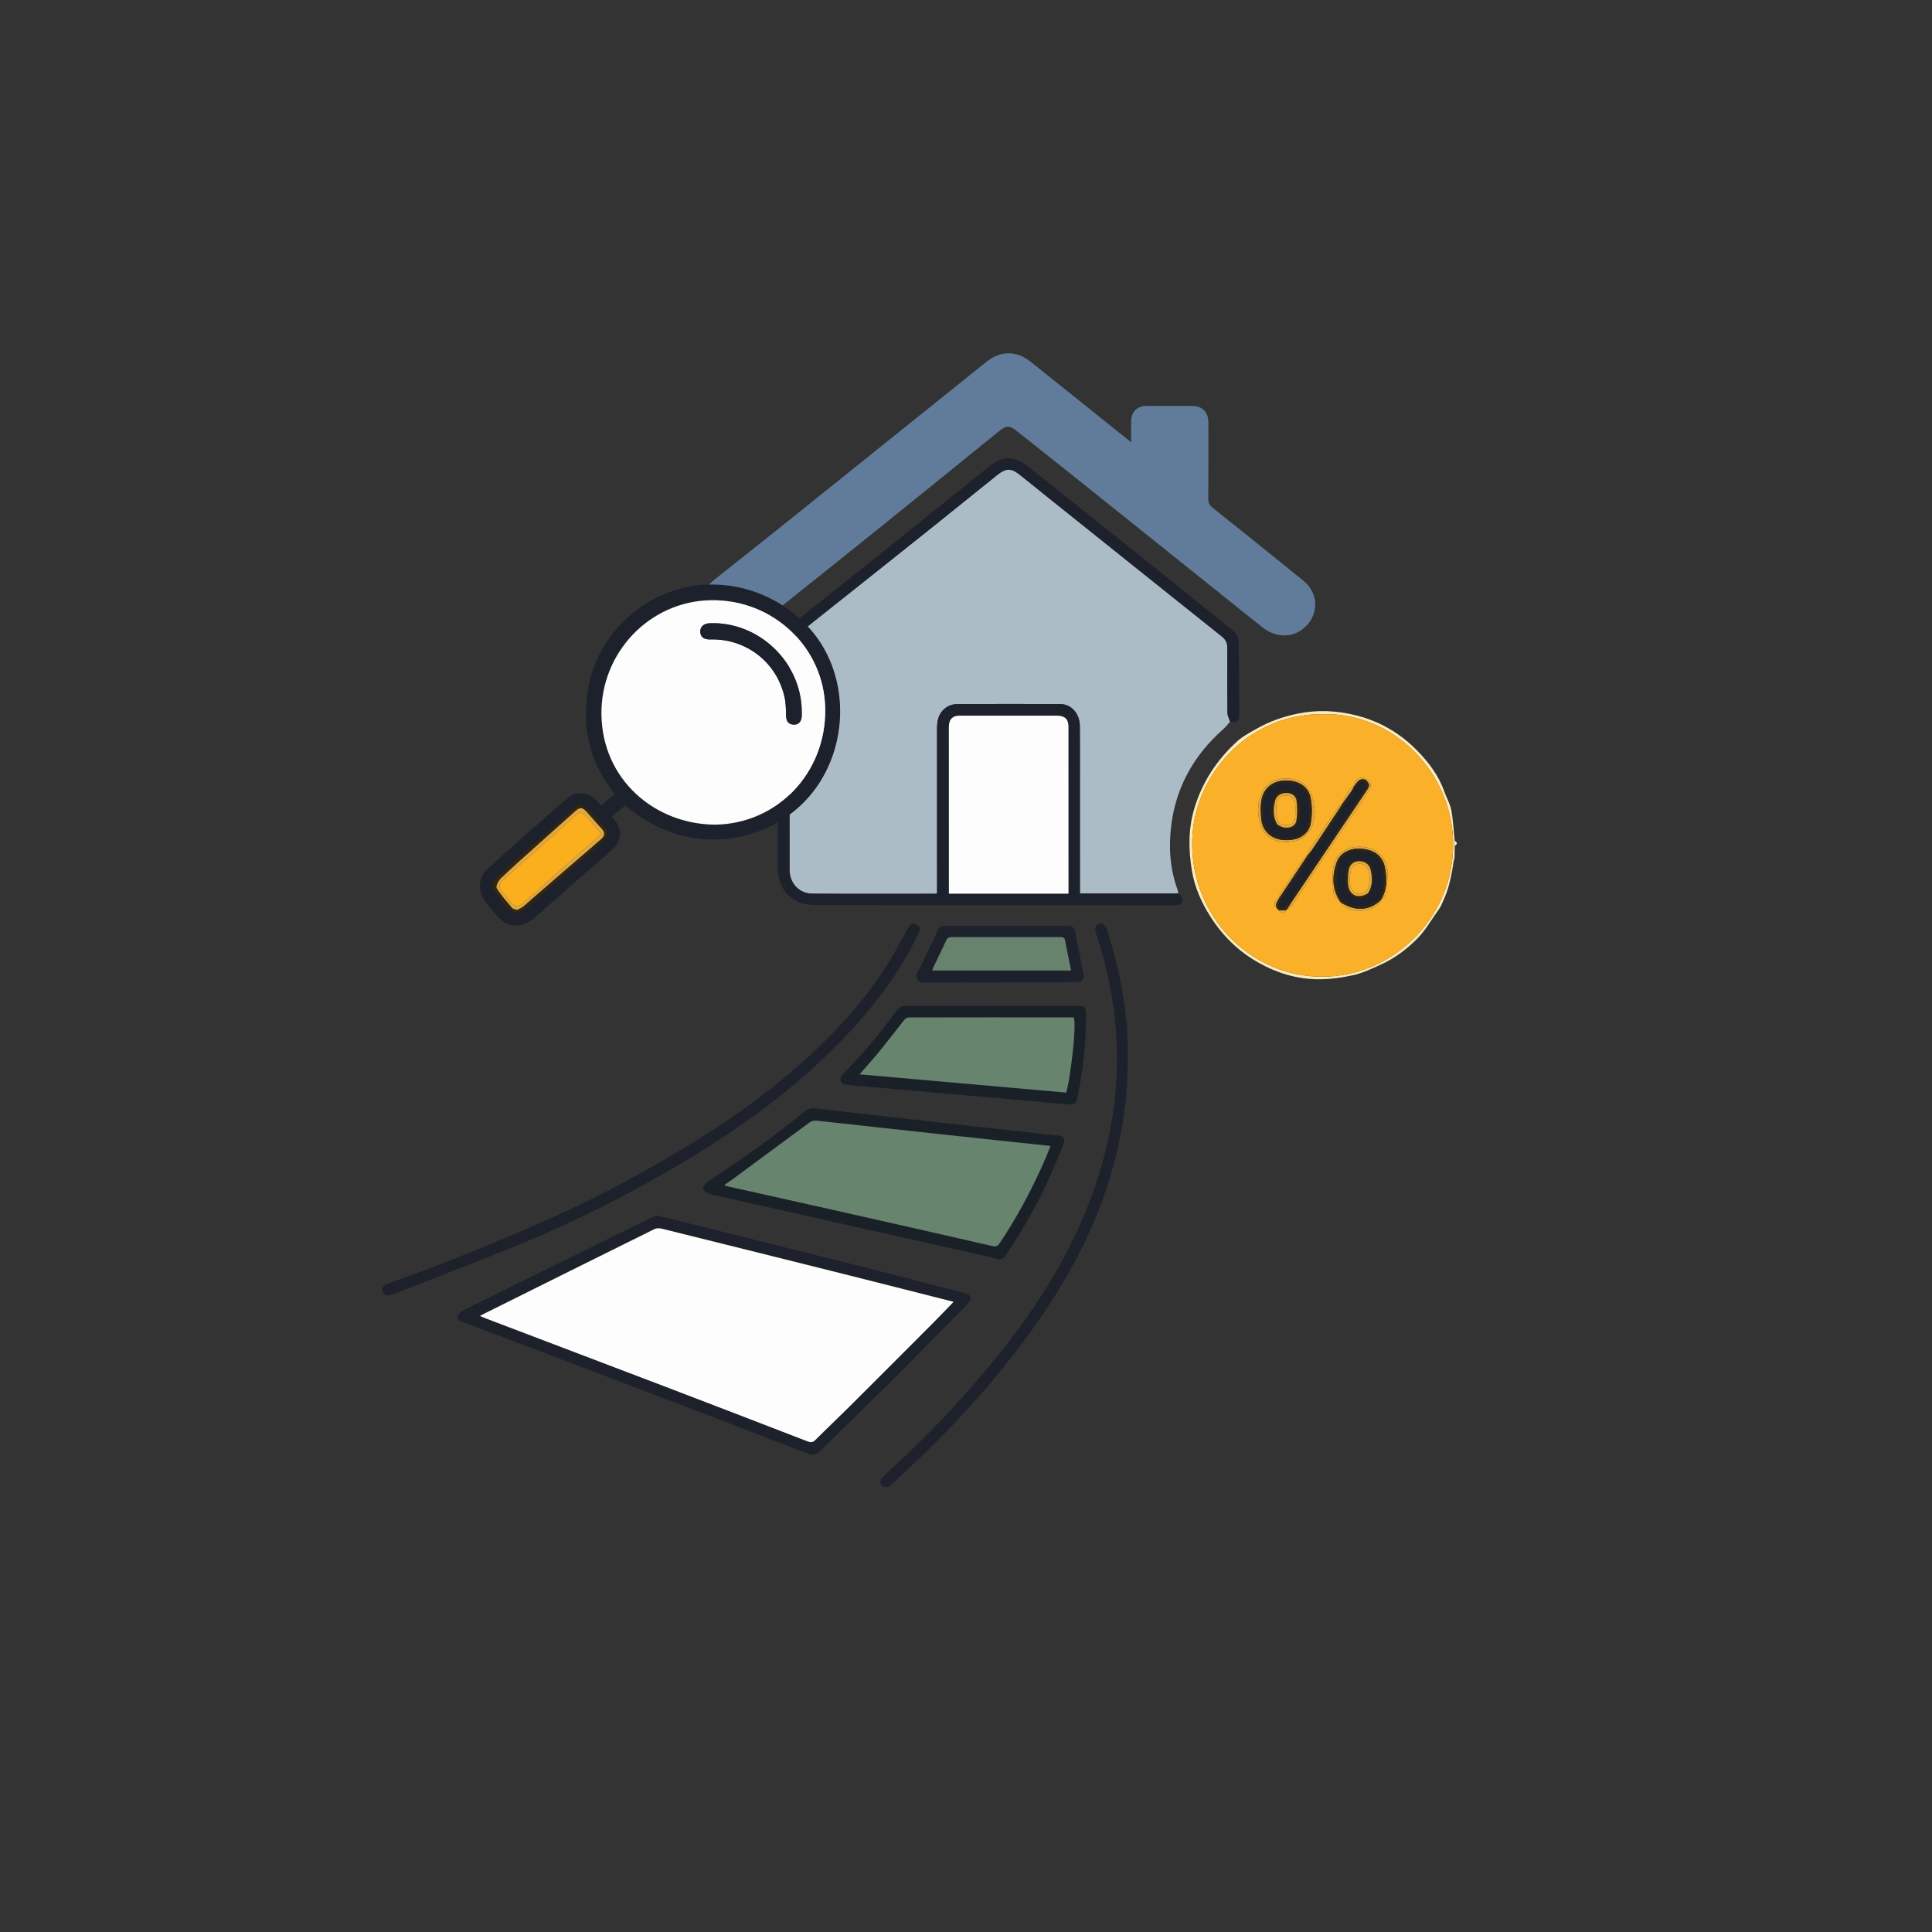 <?xml version="1.0" encoding="utf-8"?>
<!-- Generator: Adobe Illustrator 28.7.0, SVG Export Plug-In . SVG Version: 9.03 Build 54978)  -->
<svg version="1.1" baseProfile="tiny" id="Ebene_1" xmlns="http://www.w3.org/2000/svg" xmlns:xlink="http://www.w3.org/1999/xlink"
	 x="0px" y="0px" viewBox="0 0 1000 1000" overflow="visible" xml:space="preserve">
<rect x="0" y="0" width="1000" height="1000" fill="#333333" stroke="none"/>
<path fill="#ACBCC7" d="M636.71,373.55c-1.28,1.38-2.45,2.88-3.85,4.13c-14.64,13.07-23.86,29.06-26.51,48.68
	c-1.58,11.68-0.88,23.1,3.17,34.24c0.22,0.6,0.24,1.26,0.36,1.89c-16.9,0-33.8,0-50.93,0c0-0.72,0-1.35,0-1.98
	c0-18.31-0.01-36.62-0.01-54.92c0-9.93,0.05-19.85-0.02-29.78c-0.04-6.37-4.31-11.34-10.06-11.37c-17.82-0.11-35.64-0.1-53.46,0.01
	c-5.33,0.03-9.38,3.87-10.15,9.15c-0.24,1.6-0.24,3.24-0.24,4.87c-0.01,26.77,0,53.54,0.01,80.31c0,1.2,0,2.4,0,3.57
	c-0.46,0.14-0.68,0.27-0.91,0.27c-21.24,0.01-42.47,0.1-63.71-0.06c-6.75-0.05-11.72-5.42-11.73-12.22
	c-0.03-38.65,0.01-77.3-0.01-115.95c0-1.98,0.72-3.31,2.27-4.54c22.63-17.94,45.23-35.91,67.81-53.92
	c12.53-9.99,24.98-20.08,37.47-30.12c4.36-3.51,7.09-3.6,11.35-0.27c4.1,3.21,8.11,6.52,12.18,9.78
	c30.86,24.71,61.72,49.43,92.62,74.08c2.05,1.63,2.93,3.38,2.91,5.99c-0.09,11.23-0.07,22.46,0.06,33.68
	C635.37,370.57,636.24,372.06,636.71,373.55z"/>
<path fill="#617B9A" d="M585.46,228.86c0-3.86-0.04-7.28,0.01-10.69c0.07-5.06,3.08-8.06,8.08-8.07c7.81-0.01,15.62-0.03,23.43,0.01
	c5.36,0.03,8.47,3.15,8.48,8.54c0.03,13.18,0.05,26.36-0.06,39.54c-0.02,2.12,0.72,3.4,2.32,4.68
	c15.7,12.54,31.41,25.07,46.98,37.77c8.34,6.8,7.98,18.54-0.51,25.06c-5.86,4.51-14.11,4.23-20.56-0.84
	c-6.59-5.18-13.09-10.47-19.63-15.7c-27.44-21.96-54.87-43.92-82.31-65.87c-8.26-6.6-16.55-13.17-24.83-19.74
	c-4.43-3.51-5.91-3.5-10.22,0c-21.43,17.35-42.83,34.75-64.32,52.03c-20.54,16.52-41.17,32.91-61.76,49.36
	c-5.3,4.24-11.13,5.24-17.37,2.52c-5.98-2.61-9.17-7.41-9.61-13.87c-0.37-5.38,1.61-9.89,5.86-13.28
	c12.21-9.74,24.48-19.4,36.67-29.17c32.11-25.75,64.2-51.53,96.29-77.31c2.73-2.19,5.44-4.39,8.18-6.57
	c7.36-5.86,15.5-5.9,22.99,0.07c16.35,13.03,32.64,26.14,48.95,39.21C583.38,227.23,584.26,227.92,585.46,228.86z"/>
<path fill="#1D212B" d="M636.71,373.55c-0.48-1.49-1.35-2.98-1.37-4.48c-0.13-11.23-0.14-22.46-0.06-33.68
	c0.02-2.61-0.87-4.36-2.91-5.99c-30.91-24.65-61.76-49.38-92.62-74.08c-4.06-3.25-8.08-6.57-12.18-9.78
	c-4.26-3.33-6.99-3.24-11.35,0.27c-12.49,10.04-24.95,20.13-37.47,30.12c-22.57,18.01-45.18,35.98-67.81,53.92
	c-1.55,1.23-2.27,2.56-2.27,4.54c0.02,38.65-0.02,77.3,0.01,115.95c0.01,6.8,4.98,12.17,11.73,12.22
	c21.24,0.16,42.47,0.06,63.71,0.06c0.22,0,0.45-0.13,0.91-0.27c0-1.17,0-2.37,0-3.57c-0.01-26.77-0.01-53.54-0.01-80.31
	c0-1.62,0-3.27,0.24-4.87c0.78-5.28,4.83-9.12,10.15-9.15c17.82-0.11,35.64-0.11,53.46-0.01c5.74,0.03,10.01,5,10.06,11.37
	c0.07,9.93,0.02,19.85,0.02,29.78c0,18.31,0.01,36.62,0.01,54.92c0,0.63,0,1.25,0,1.98c17.13,0,34.03,0,50.93,0
	c1.58,1.02,2.59,2.35,1.85,4.29c-0.68,1.77-2.28,1.77-3.9,1.77c-61.36-0.01-122.72,0-184.08-0.04c-2.66,0-5.41-0.16-7.96-0.84
	c-8.43-2.26-13.22-9.18-13.23-18.75c-0.01-23.11,0.02-46.22,0.03-69.33c0-12.86-0.03-25.72-0.02-38.57c0-3.01,0.15-6.02,0.18-9.03
	c0.02-2.29,0.99-3.94,2.8-5.38c18.09-14.37,36.15-28.78,54.19-43.22c17.4-13.93,34.78-27.89,52.15-41.85
	c7.17-5.76,13.23-5.73,20.45,0.05c22.42,17.95,44.89,35.83,67.3,53.78c12.83,10.27,25.56,20.66,38.39,30.93
	c1.95,1.56,3,3.45,3.04,5.83c0.18,12.77,0.32,25.55,0.37,38.33C641.44,373.26,639.97,374.09,636.71,373.55z M553.05,462.55
	c0-29,0.02-57.71-0.02-86.42c0-3.94-1.93-5.69-5.99-5.7c-10.82-0.02-21.64,0-32.46,0c-6.02,0-12.04-0.04-18.06,0
	c-3.24,0.02-5.07,1.7-5.33,4.79c-0.08,0.97-0.06,1.95-0.06,2.93c0,27.41,0.01,54.83,0.02,82.24c0,0.7,0,1.41,0,2.16
	C511.86,462.55,532.33,462.55,553.05,462.55z"/>
<path fill="#1D212B" d="M339.77,629.09c4.1,1.01,7.97,1.95,11.83,2.92c31.92,7.97,63.85,15.91,95.76,23.94
	c17.1,4.3,34.15,8.76,51.23,13.14c4.32,1.11,4.98,3.06,1.87,6.22c-13.24,13.45-26.45,26.93-39.82,40.25
	c-11.99,11.94-24.19,23.66-36.25,35.53c-1.65,1.62-3.19,2.43-5.61,1.5c-36.39-13.98-72.8-27.93-109.23-41.81
	c-23.23-8.85-46.49-17.59-69.75-26.35c-1.54-0.58-3.16-1.29-2.82-3.1c0.21-1.1,1.34-2.4,2.4-2.92
	c32.38-16.02,64.81-31.96,97.23-47.9C337.68,629.98,338.8,629.52,339.77,629.09z M493.57,673.83c-18.42-4.67-36.28-9.24-54.17-13.72
	c-32.31-8.1-64.62-16.15-96.95-24.16c-1.15-0.28-2.65-0.31-3.66,0.2c-29.27,14.48-58.5,29.04-87.73,43.59
	c-0.78,0.39-1.55,0.8-2.65,1.37c1.11,0.48,1.83,0.84,2.57,1.12c30.82,11.72,61.66,23.41,92.47,35.17
	c24.89,9.5,49.75,19.08,74.6,28.68c1.67,0.64,2.73,0.5,4.02-0.8c5.69-5.69,11.55-11.22,17.26-16.9
	c14.58-14.52,29.12-29.08,43.65-43.65C486.47,681.25,489.85,677.67,493.57,673.83z"/>
<path fill="#1D212B" d="M311.13,417.05c2.49-2.15,4.75-4.1,7.08-6.11c-12.48-15.51-17.1-33.17-14.11-52.6
	c2.66-17.32,11.19-31.48,25.06-42.3c26.54-20.7,64.92-17.21,88.81,8.04c22.27,23.53,22.46,63.09,0.93,88.14
	c-20.85,24.26-62.4,32.88-95.26,4.65c-2.21,1.87-4.45,3.78-6.9,5.85c0.52,0.66,0.94,1.21,1.38,1.76c4.08,5.17,3.79,10.68-1.1,15.13
	c-5.46,4.97-11.13,9.71-16.68,14.58c-7.72,6.78-15.43,13.57-23.11,20.39c-7.23,6.42-14.54,5.96-20.87-1.44
	c-1.94-2.27-3.85-4.61-5.54-7.07c-3.64-5.31-3.19-12.05,1.59-16.38c13.57-12.27,27.27-24.41,41.1-36.4
	c4.87-4.22,11.54-3.27,15.74,1.58C309.81,415.52,310.37,416.16,311.13,417.05z M370.08,426.84c32.38-0.45,57.52-26.85,57.04-59.91
	c-0.46-31.73-26.79-56.75-59.2-56.25c-31.65,0.49-56.98,27.04-56.62,59.04C311.69,403.43,338.81,426.61,370.08,426.84z
	 M267.09,472.56c1.74-0.81,3.36-1.22,4.56-2.18c3.41-2.72,6.66-5.65,9.96-8.51c4.82-4.19,9.63-8.4,14.44-12.6
	c5.3-4.62,10.64-9.2,15.87-13.89c2.6-2.33,3-4.65,0.99-7.05c-2.94-3.51-6.11-6.86-9.37-10.07c-1.76-1.73-3.79-2.07-5.92-0.05
	c-4.1,3.88-8.34,7.62-12.59,11.34c-4.16,3.65-8.46,7.14-12.6,10.81c-5.03,4.45-10.04,8.93-14.88,13.59
	c-1.72,1.66-3.56,3.87-1.84,6.5c2.09,3.19,4.41,6.26,6.91,9.15C263.71,470.86,265.5,471.54,267.09,472.56z"/>
<path fill="#1A2028" d="M516.91,651.77c-4.51-1.06-9.01-2.17-13.52-3.18c-41.93-9.42-83.87-18.82-125.8-28.23
	c-3.57-0.8-7.18-1.45-10.67-2.5c-1.18-0.35-2.64-1.59-2.88-2.67c-0.2-0.9,0.94-2.53,1.92-3.19c17.11-11.57,34.24-23.1,50.03-36.47
	c1.87-1.59,3.63-2.12,6.15-1.82c19.29,2.31,38.61,4.43,57.92,6.58c21.33,2.38,42.67,4.75,64.01,7.11c1.13,0.13,2.27,0.17,3.4,0.3
	c3.13,0.37,4.17,1.93,2.93,4.88c-2.98,7.11-5.94,14.24-9.2,21.23c-5.79,12.39-12.77,24.12-20.4,35.47
	C519.86,650.68,518.92,652.01,516.91,651.77z M543.75,593.16c-10.22-1.09-19.9-2.11-29.58-3.15c-9.61-1.03-19.21-2.06-28.81-3.1
	c-11.46-1.24-22.92-2.48-34.38-3.74c-9.52-1.05-19.03-2.17-28.56-3.13c-1.13-0.11-2.56,0.33-3.49,1.01
	c-13.1,9.61-26.13,19.31-39.19,28.97c-1.52,1.12-3.11,2.14-4.75,3.25c0.41,0.34,0.51,0.51,0.65,0.54
	c18.46,4.13,36.92,8.21,55.37,12.37c27.56,6.21,55.11,12.44,82.64,18.75c1.88,0.43,2.76-0.01,3.77-1.51
	c8.62-12.78,15.85-26.31,22.19-40.34C541.04,599.92,542.29,596.69,543.75,593.16z"/>
<path fill="#1D212B" d="M476.48,480.37c-0.7,1.64-1.14,2.77-1.66,3.86c-8.41,17.53-19.71,33.07-32.73,47.39
	c-24.51,26.95-53.26,48.6-84.29,67.43c-29.1,17.66-59.36,33.02-90.85,45.87c-21.2,8.66-42.61,16.8-63.94,25.15
	c-2.47,0.97-4.28,0.38-4.9-1.46c-0.63-1.87,0.36-3.48,2.81-4.34c29.37-10.29,58.16-22.05,86.53-34.82
	c23.27-10.48,45.72-22.57,67.54-35.82c16.77-10.18,32.98-21.15,48.18-33.56c21.79-17.8,41.48-37.55,56.56-61.5
	c3.8-6.04,7.03-12.44,10.49-18.7c0.81-1.46,1.92-2.41,3.52-1.75C474.77,478.55,475.57,479.6,476.48,480.37z"/>
<path fill="#1D212B" d="M583.68,548.08c0.11,28.75-5.87,56.27-16.85,82.81c-11.49,27.76-27.94,52.43-46.6,75.76
	c-16.8,21.02-35.45,40.29-55.3,58.42c-1.26,1.15-2.41,2.43-3.67,3.58c-1.61,1.47-3.54,1.54-4.77,0.26
	c-1.33-1.38-1.13-3.06,0.62-4.66c13.94-12.73,27.44-25.91,40.06-39.96c21.63-24.1,41.45-49.51,56.17-78.53
	c16.76-33.04,26.06-67.91,24.64-105.2c-0.74-19.27-4.29-38.09-10.35-56.42c-1.17-3.54-0.89-5.09,1.19-5.82
	c2.2-0.78,3.26,0.31,4.49,4.08c5.87,18.04,9.39,36.51,10.34,55.45C583.83,541.24,583.68,544.67,583.68,548.08z"/>
<path fill="#1A2028" d="M513.41,520.64c14.73,0,29.45,0,44.18,0c3.86,0,4.54,0.71,4.55,4.54c0.04,14.45-1.48,28.74-4.5,42.86
	c-0.7,3.25-1.56,3.83-4.93,3.54c-30.22-2.66-60.44-5.31-90.66-7.96c-7.62-0.67-15.23-1.32-22.85-2.01
	c-1.62-0.15-3.34-0.22-4.01-2.15c-0.67-1.92,0.64-3,1.78-4.18c9.61-9.97,18.69-20.39,26.7-31.69c1.59-2.24,3.3-3.08,6.04-3.05
	c14.56,0.13,29.13,0.06,43.69,0.06C513.41,520.61,513.41,520.62,513.41,520.64z M444.94,556.06c35.98,3.18,71.45,6.32,106.89,9.45
	c1.94-5.63,5.56-34.8,3.94-38.79c-0.22-0.04-0.46-0.11-0.69-0.11c-28.23-0.01-56.46-0.03-84.69,0.04c-0.84,0-1.92,0.72-2.49,1.43
	c-4.17,5.19-8.16,10.54-12.36,15.7C452.22,547.85,448.67,551.75,444.94,556.06z"/>
<path fill="#1D212B" d="M517.37,508.53c-12.93,0-25.86-0.14-38.79,0.1c-3.4,0.06-5.29-2.27-3.51-5.67
	c3.69-7.04,6.99-14.29,10.38-21.48c0.76-1.62,1.84-2.28,3.61-2.28c21.22,0.04,42.45,0.05,63.67,0.02c2.14,0,3.34,0.85,3.75,2.96
	c1.44,7.42,2.94,14.82,4.36,22.24c0.43,2.25-0.81,3.76-3.22,3.85c-3.33,0.13-6.67,0.12-10,0.12c-10.08,0.01-20.17,0-30.25,0
	C517.37,508.45,517.37,508.49,517.37,508.53z M554.41,502.33c-1.09-5.39-2.19-10.28-3.03-15.22c-0.29-1.71-0.99-2.08-2.55-2.08
	c-18.78,0.04-37.56,0.04-56.34,0c-1.46,0-2.17,0.54-2.75,1.81c-2.19,4.72-4.48,9.38-6.72,14.07c-0.23,0.47-0.33,1-0.46,1.41
	C506.41,502.33,530.13,502.33,554.41,502.33z"/>
<path fill="#FCECBC" d="M752.98,437.74c-0.04,2.1-0.08,4.2-0.12,6.3c-0.14,0.49-0.29,0.99-0.43,1.48c-0.32,2.03-0.55,4.08-0.97,6.08
	c-0.59,2.84-1.17,5.71-2.05,8.47c-0.89,2.8-2.06,5.52-3.28,8.2c-0.65,1.43-1.6,2.74-2.51,4.03c-3.13,4.4-5.86,9.19-9.57,13.04
	c-5.65,5.87-12.24,10.75-19.74,14.13c-4.46,2-8.97,4.16-13.69,5.22c-5.84,1.32-11.91,2.17-17.88,2.18
	c-11.28,0.01-21.85-3.19-31.69-8.8c-10.22-5.83-18.3-13.8-24.58-23.7c-4.69-7.39-8.18-15.31-9.58-23.92
	c-1.75-10.77-1.89-21.47,1.36-32.22c4.13-13.66,11.67-24.94,22.01-34.43c2.94-2.7,6.67-4.59,10.18-6.61
	c6.71-3.85,13.94-6.34,21.53-7.87c9.85-1.98,19.56-1.56,29.32,0.79c12.41,2.99,23.03,9.11,31.91,18.06
	c6.16,6.2,11.45,13.18,14.41,21.63c1.11,3.17,2.94,6.17,3.55,9.41c0.99,5.27,1.24,10.67,1.8,16.02
	C752.98,436.06,752.98,436.9,752.98,437.74z M685.25,369.65c-38.32-0.63-67.34,30.62-68.16,65.46
	c-0.91,38.84,29.82,70.23,66.72,70.43c37.26,0.2,68.23-30.61,68.33-68.22C752.24,400.4,721.82,369.13,685.25,369.65z"/>
<path fill="#FEFAE0" d="M752.98,437.74c0-0.84,0-1.68-0.01-2.52C754.39,436.06,754.38,436.9,752.98,437.74z"/>
<path fill="#FEFAE0" d="M752.44,445.53c0.14-0.49,0.29-0.99,0.43-1.48C752.72,444.54,752.58,445.04,752.44,445.53z"/>
<path fill="#FDFDFD" d="M553.05,462.55c-20.72,0-41.19,0-61.9,0c0-0.76,0-1.46,0-2.16c-0.01-27.41-0.01-54.83-0.02-82.24
	c0-0.98-0.02-1.96,0.06-2.93c0.27-3.09,2.09-4.77,5.33-4.79c6.02-0.04,12.04,0,18.06,0c10.82,0,21.64-0.02,32.46,0
	c4.06,0.01,5.98,1.76,5.99,5.7C553.07,404.83,553.05,433.55,553.05,462.55z"/>
<path fill="#FDFDFD" d="M493.57,673.83c-3.72,3.84-7.1,7.42-10.58,10.9c-14.53,14.57-29.07,29.13-43.65,43.65
	c-5.7,5.68-11.57,11.2-17.26,16.9c-1.3,1.3-2.36,1.44-4.02,0.8c-24.85-9.6-49.71-19.18-74.6-28.68
	c-30.81-11.76-61.65-23.45-92.47-35.17c-0.75-0.28-1.47-0.64-2.57-1.12c1.1-0.57,1.87-0.99,2.65-1.37
	c29.23-14.55,58.46-29.11,87.73-43.59c1.02-0.5,2.51-0.48,3.66-0.2c32.33,8.01,64.64,16.07,96.95,24.16
	C457.28,664.59,475.14,669.16,493.57,673.83z"/>
<path fill="#FDFDFD" d="M370.08,426.84c-31.27-0.24-58.39-23.41-58.77-57.12c-0.36-31.99,24.97-58.55,56.62-59.04
	c32.4-0.5,58.74,24.53,59.2,56.25C427.6,399.99,402.45,426.4,370.08,426.84z M415.01,367.76c-0.42-25.2-22.43-46.11-47.52-45.19
	c-3.24,0.12-5.16,1.85-5.03,4.53c0.13,2.62,1.89,3.94,5.15,3.85c18.9-0.53,35.08,12.3,38.68,30.86c0.57,2.91,0.47,5.95,0.61,8.94
	c0.12,2.47,1.19,4.19,3.76,4.34c2.76,0.16,4.05-1.57,4.32-4.13C415.1,369.91,415.01,368.83,415.01,367.76z"/>
<path fill="#372508" d="M267.09,472.56c-1.58-1.01-3.37-1.69-4.48-2.96c-2.5-2.88-4.81-5.96-6.91-9.15
	c-1.72-2.62,0.12-4.84,1.84-6.5c4.83-4.66,9.85-9.14,14.88-13.59c4.14-3.67,8.44-7.17,12.6-10.81c4.25-3.72,8.49-7.46,12.59-11.34
	c2.14-2.02,4.16-1.68,5.92,0.05c3.27,3.22,6.43,6.56,9.37,10.07c2.01,2.4,1.61,4.72-0.99,7.05c-5.24,4.69-10.58,9.27-15.87,13.89
	c-4.81,4.2-9.62,8.41-14.44,12.6c-3.3,2.87-6.54,5.79-9.96,8.51C270.45,471.33,268.82,471.75,267.09,472.56z M267.72,470.94
	c0.96-0.52,2.06-0.93,2.95-1.63c1.68-1.32,3.22-2.81,4.84-4.2c11.8-10.21,23.58-20.44,35.42-30.61c2.15-1.85,2.45-3.47,0.43-5.61
	c-2.64-2.79-5.08-5.78-7.69-8.61c-2.42-2.62-3.5-2.58-6.13-0.21c-6.6,5.93-13.24,11.81-19.84,17.74
	c-6.2,5.57-12.46,11.09-18.48,16.86c-1.26,1.21-2.67,4.1-2.09,5.06c2.23,3.69,5.2,6.94,8.01,10.26
	C265.61,470.54,266.69,470.58,267.72,470.94z"/>
<path fill="#67846F" d="M543.75,593.16c-1.46,3.53-2.71,6.77-4.14,9.93c-6.33,14.03-13.57,27.56-22.19,40.34
	c-1.01,1.5-1.89,1.94-3.77,1.51c-27.53-6.32-55.08-12.55-82.64-18.75c-18.45-4.16-36.92-8.24-55.37-12.37
	c-0.14-0.03-0.24-0.2-0.65-0.54c1.63-1.12,3.23-2.13,4.75-3.25c13.06-9.66,26.09-19.36,39.19-28.97c0.93-0.68,2.36-1.12,3.49-1.01
	c9.53,0.96,19.04,2.08,28.56,3.13c11.46,1.26,22.92,2.5,34.38,3.74c9.6,1.04,19.21,2.07,28.81,3.1
	C523.85,591.04,533.53,592.07,543.75,593.16z"/>
<path fill="#67846F" d="M444.94,556.06c3.73-4.3,7.27-8.2,10.6-12.28c4.2-5.17,8.19-10.51,12.36-15.7c0.57-0.71,1.64-1.43,2.49-1.43
	c28.23-0.07,56.46-0.05,84.69-0.04c0.24,0,0.47,0.08,0.69,0.11c1.62,3.99-2,33.16-3.94,38.79
	C516.39,562.37,480.93,559.24,444.94,556.06z"/>
<path fill="#67836E" d="M554.41,502.33c-24.28,0-48,0-71.86,0c0.13-0.41,0.24-0.94,0.46-1.41c2.24-4.69,4.53-9.36,6.72-14.07
	c0.59-1.27,1.3-1.81,2.75-1.81c18.78,0.04,37.56,0.04,56.34,0c1.55,0,2.26,0.37,2.55,2.08
	C552.22,492.05,553.32,496.94,554.41,502.33z"/>
<path fill="#FAB029" d="M685.25,369.65c36.57-0.53,66.99,30.75,66.89,67.67c-0.1,37.61-31.07,68.43-68.33,68.22
	c-36.9-0.2-67.63-31.59-66.72-70.43C617.91,400.27,646.93,369.03,685.25,369.65z M693.78,467.05c0.16,0.16,0.32,0.32,0.48,0.48
	c0.77,0.76,1.4,1.81,2.32,2.25c5.1,2.45,10.23,2.16,15.14-0.49c1.26-0.68,2.12-2.12,3.17-3.21c0.79-1.03,2.11-1.98,2.29-3.1
	c0.58-3.73,1.02-7.52,1-11.28c-0.02-5.72-3.76-11.23-9.63-12.78c-8.51-2.24-16.81,1.28-18.26,9.13c-0.82,4.42-0.5,9.14-0.1,13.67
	c0.15,1.69,2.02,3.23,3.1,4.84C693.45,466.73,693.61,466.89,693.78,467.05z M661.05,470.47c0.16,0.16,0.32,0.33,0.49,0.49
	c0.17,0.16,0.34,0.32,0.5,0.48c1.17,1.25,2.34,1.64,3.51,0c0.17-0.16,0.33-0.32,0.5-0.48c0.16-0.16,0.32-0.32,0.48-0.48
	c0.75-0.58,1.7-1.02,2.2-1.77c4.42-6.58,8.72-13.25,13.14-19.84c6.7-10,13.49-19.94,20.21-29.92c2.31-3.43,4.65-6.83,6.75-10.38
	c1.45-2.45,0.63-4.38-1.77-5.09c-0.32-0.3-0.61-0.79-0.98-0.87c-2.77-0.59-4.73,0.97-5.48,4.29c-2.95,2.26-4.55,5.43-5.87,8.78
	c-0.52,0.45-1.18,0.82-1.55,1.37c-5.22,7.66-10.41,15.33-15.56,23.03c-0.47,0.71-0.64,1.63-0.95,2.45
	c-0.53,0.45-1.18,0.82-1.56,1.38c-4.08,6.03-8.13,12.07-12.14,18.15c-0.47,0.71-0.64,1.63-0.94,2.45c-2.44,1.5-3.05,3.82-1.44,5.47
	C660.74,470.14,660.9,470.3,661.05,470.47z M680.54,419.96c-0.48-2.77-0.52-5.71-1.54-8.27c-3.02-7.63-9.23-9.47-16.21-8.52
	c-4.16,0.57-7.65,2.82-9.52,6.82c-2.48,5.3-2.59,10.9-0.99,16.38c2.29,7.84,9.24,10.44,17.08,9.12c3.67-0.62,6.63-2.38,8.62-5.68
	C679.82,426.77,680.39,423.5,680.54,419.96z"/>
<path fill="#1D212B" d="M415.01,367.76c0,1.07,0.09,2.15-0.02,3.21c-0.27,2.56-1.56,4.3-4.32,4.13c-2.58-0.15-3.64-1.87-3.76-4.34
	c-0.15-2.98-0.05-6.03-0.61-8.94c-3.6-18.56-19.78-31.4-38.68-30.86c-3.26,0.09-5.02-1.23-5.15-3.85c-0.13-2.68,1.79-4.41,5.03-4.53
	C392.58,321.65,414.59,342.56,415.01,367.76z"/>
<path fill="#DCA848" d="M267.72,470.94c-1.03-0.36-2.11-0.4-2.58-0.95c-2.81-3.31-5.78-6.57-8.01-10.26
	c-0.58-0.96,0.83-3.85,2.09-5.06c6.01-5.77,12.27-11.28,18.48-16.86c6.6-5.93,13.24-11.81,19.84-17.74
	c2.64-2.37,3.72-2.41,6.13,0.21c2.61,2.83,5.04,5.82,7.69,8.61c2.02,2.14,1.72,3.76-0.43,5.61c-11.84,10.16-23.62,20.39-35.42,30.61
	c-1.62,1.4-3.16,2.89-4.84,4.2C269.78,470,268.67,470.42,267.72,470.94z M311.32,431.77c-2.66-3.16-4.87-6.01-7.32-8.64
	c-3.06-3.27-3.91-3.21-7.32-0.11c-2.76,2.5-5.49,5.05-8.27,7.53c-9.3,8.28-18.61,16.54-27.92,24.8c-2.03,1.8-2.82,3.63-0.7,5.97
	c1.56,1.72,2.77,3.76,4.36,5.45c2.68,2.86,3.97,2.93,7.02,0.33c4.13-3.52,8.12-7.2,12.19-10.8c5.33-4.73,10.67-9.45,16.02-14.15
	C303.21,438.78,307.07,435.46,311.32,431.77z"/>
<path fill="#DCA848" d="M680.54,419.96c-0.16,3.54-0.72,6.81-2.56,9.85c-1.99,3.3-4.95,5.06-8.62,5.68
	c-7.84,1.32-14.79-1.28-17.08-9.12c-1.61-5.49-1.49-11.09,0.99-16.38c1.87-3.99,5.36-6.25,9.52-6.82
	c6.98-0.95,13.19,0.89,16.21,8.52C680.02,414.25,680.06,417.19,680.54,419.96z M652.49,418.71c0.12,1.99,0.17,3.54,0.31,5.08
	c0.55,6.11,4.9,10.37,11.15,10.97c7.45,0.71,13.3-2.37,14.46-8.6c0.8-4.28,0.76-8.96-0.06-13.24c-1.15-5.98-6.61-9.17-13.38-8.93
	c-6.13,0.22-10.68,3.81-11.94,9.6C652.63,415.4,652.63,417.3,652.49,418.71z"/>
<path fill="#DEAA49" d="M707.06,403.47c2.4,0.71,3.22,2.64,1.77,5.09c-2.1,3.55-4.45,6.96-6.75,10.38
	c-6.72,9.98-13.51,19.93-20.21,29.92c-4.42,6.59-8.72,13.25-13.14,19.84c-0.5,0.75-1.46,1.19-2.2,1.77c0,0-0.17-0.16-0.17-0.16
	c0.97-1.5,1.93-3.01,2.92-4.49c12.65-18.83,25.32-37.65,37.97-56.48c1.9-2.83,1.82-3.46-0.36-5.68
	C706.94,403.6,707,403.53,707.06,403.47z"/>
<path fill="#DEAA49" d="M693.29,466.57c-1.08-1.61-2.95-3.15-3.1-4.84c-0.41-4.53-0.72-9.25,0.1-13.67
	c1.46-7.84,9.76-11.37,18.26-9.13c5.86,1.55,9.6,7.06,9.63,12.78c0.02,3.76-0.42,7.55-1,11.28c-0.17,1.12-1.49,2.07-2.29,3.1
	c-0.07-0.06-0.13-0.12-0.2-0.17c3.23-4.98,3.15-10.53,2.33-16.03c-0.75-5.03-3.61-8.61-8.78-9.99c-7.35-1.98-14.39,0.56-16.45,6.6
	c-2.3,6.73-2.41,13.56,1.72,19.87C693.43,466.43,693.36,466.5,693.29,466.57z"/>
<path fill="#DEAA49" d="M676.67,442.52c0.31-0.82,0.47-1.74,0.95-2.45c5.15-7.7,10.35-15.38,15.56-23.03
	c0.38-0.55,1.03-0.92,1.55-1.37c0.07,0.06,0.14,0.12,0.21,0.19c-0.51,0.82-1.01,1.66-1.54,2.46c-4.79,7.23-9.59,14.46-14.38,21.69
	c-0.72,0.9-1.44,1.79-2.16,2.69C676.79,442.64,676.73,442.58,676.67,442.52z"/>
<path fill="#DEAA49" d="M662.02,464.5c0.31-0.82,0.47-1.74,0.94-2.45c4.01-6.08,8.06-12.12,12.14-18.15
	c0.38-0.56,1.03-0.92,1.56-1.38c0.06,0.06,0.13,0.12,0.19,0.17c-4.87,7.33-9.75,14.66-14.62,22
	C662.17,464.63,662.09,464.56,662.02,464.5z"/>
<path fill="#DEAA49" d="M714.89,466.09c-1.04,1.09-1.9,2.53-3.17,3.21c-4.91,2.65-10.04,2.94-15.14,0.49
	c-0.92-0.44-1.56-1.48-2.32-2.25c0.06-0.06,0.13-0.13,0.19-0.19c7.29,4.53,14.48,4.02,20.24-1.43
	C714.75,465.97,714.82,466.03,714.89,466.09z"/>
<path fill="#DEAA49" d="M694.73,415.67c1.31-3.36,2.92-6.52,5.87-8.78c0.07,0.06,0.14,0.13,0.22,0.19c-0.27,0.56-0.54,1.11-0.8,1.67
	c-1.69,2.37-3.38,4.74-5.07,7.11C694.87,415.79,694.8,415.73,694.73,415.67z"/>
<path fill="#DEAA49" d="M700.6,406.89c0.75-3.31,2.71-4.88,5.48-4.29c0.37,0.08,0.65,0.57,0.98,0.87c-0.06,0.06-0.11,0.13-0.17,0.2
	c-3.37-1.25-4.53,1.42-6.07,3.41C700.74,407.01,700.67,406.95,700.6,406.89z"/>
<path fill="#DEAA49" d="M660.58,469.97c-1.61-1.66-1-3.98,1.44-5.47c0.07,0.06,0.14,0.13,0.21,0.19c-0.8,1.61-2.31,3.01-1.44,5.09
	C660.72,469.84,660.65,469.91,660.58,469.97z"/>
<path fill="#DEAA49" d="M665.55,471.44c-1.17,1.63-2.34,1.24-3.51-0.01c0.07-0.07,0.13-0.14,0.19-0.22c1.04,0,2.08,0,3.12,0
	C665.42,471.3,665.48,471.37,665.55,471.44z"/>
<path fill="#DEAA49" d="M666.05,470.96c-0.17,0.16-0.33,0.32-0.5,0.48c-0.07-0.07-0.13-0.14-0.2-0.22c0.18-0.14,0.36-0.27,0.54-0.41
	L666.05,470.96z"/>
<path fill="#DEAA49" d="M662.04,471.43c-0.17-0.16-0.34-0.32-0.5-0.48l0.13-0.13c0.19,0.13,0.37,0.26,0.56,0.39
	C662.17,471.29,662.11,471.36,662.04,471.43z"/>
<path fill="#DEAA49" d="M666.53,470.47c-0.16,0.16-0.32,0.32-0.48,0.48c0,0-0.15-0.14-0.15-0.14c0.15-0.17,0.31-0.34,0.46-0.5
	L666.53,470.47z"/>
<path fill="#DEAA49" d="M661.54,470.96c-0.16-0.16-0.32-0.33-0.49-0.49l0.13-0.12c0.16,0.16,0.32,0.33,0.49,0.49L661.54,470.96z"/>
<path fill="#DEAA49" d="M661.05,470.47c-0.16-0.16-0.31-0.33-0.47-0.49c0.07-0.06,0.14-0.13,0.21-0.19
	c0.13,0.19,0.26,0.37,0.39,0.56L661.05,470.47z"/>
<path fill="#DEAA49" d="M693.78,467.06c-0.16-0.16-0.33-0.33-0.49-0.49c0.07-0.07,0.15-0.14,0.22-0.21c0.15,0.17,0.3,0.34,0.45,0.51
	C693.9,466.93,693.84,466.99,693.78,467.06z"/>
<path fill="#DEAA49" d="M694.26,467.54c-0.16-0.16-0.32-0.32-0.48-0.48c0.06-0.06,0.12-0.13,0.18-0.19
	c0.16,0.16,0.32,0.32,0.48,0.48C694.38,467.41,694.32,467.47,694.26,467.54z"/>
<path fill="#FCAF1D" d="M311.32,431.77c-4.25,3.69-8.11,7.02-11.94,10.38c-5.35,4.7-10.69,9.43-16.02,14.15
	c-4.06,3.6-8.06,7.28-12.19,10.8c-3.06,2.6-4.34,2.53-7.02-0.33c-1.59-1.69-2.8-3.73-4.36-5.45c-2.12-2.35-1.33-4.17,0.7-5.97
	c9.31-8.26,18.62-16.52,27.92-24.8c2.78-2.48,5.51-5.02,8.27-7.53c3.41-3.1,4.27-3.16,7.32,0.11
	C306.46,425.76,308.67,428.61,311.32,431.77z"/>
<path fill="#342307" d="M652.49,418.71c0.14-1.42,0.15-3.31,0.54-5.13c1.26-5.79,5.81-9.38,11.94-9.6
	c6.78-0.24,12.23,2.95,13.38,8.93c0.82,4.28,0.86,8.96,0.06,13.24c-1.16,6.23-7.01,9.31-14.46,8.6
	c-6.25-0.59-10.59-4.86-11.15-10.97C652.66,422.25,652.61,420.71,652.49,418.71z M653.78,418.78c0,1.16,0.01,1.9,0,2.63
	c-0.08,8.63,5.16,12.77,13.29,12.31c5.19-0.3,10.26-2.9,10.64-10.07c0.15-2.8,0.14-5.61-0.02-8.41c-0.27-4.74-2.99-7.88-7.26-9.41
	c-4.47-1.61-8.91-1.35-12.76,1.89C654.06,410.74,653.56,414.87,653.78,418.78z"/>
<path fill="#372508" d="M661.19,470.34c-0.13-0.19-0.26-0.37-0.39-0.56c-0.86-2.08,0.64-3.48,1.44-5.09
	c4.87-7.33,9.75-14.66,14.62-22c0.72-0.9,1.44-1.79,2.16-2.69c0.07,0.06,0.14,0.13,0.21,0.19c-0.72,1.39-1.33,2.86-2.19,4.16
	c-3.02,4.6-6.13,9.14-9.18,13.73c-1.93,2.9-3.8,5.85-5.71,8.77c-0.78,1.18-0.48,2.07,0.52,2.97c1.16,1.04,1.9,0.37,2.66-0.46
	c0.5-0.53,1.06-1.03,1.47-1.63c4.73-6.97,9.44-13.95,14.14-20.94c8.53-12.71,17.04-25.43,25.55-38.15c0.8-1.2,1.37-2.42-0.14-3.59
	c-1.6-1.24-2.51-0.14-3.46,0.92c-0.89,0.99-1.78,1.98-2.67,2.97c-0.07-0.07-0.14-0.13-0.21-0.2c0.27-0.56,0.54-1.11,0.8-1.67
	c1.54-1.99,2.71-4.66,6.07-3.41c2.18,2.22,2.26,2.85,0.36,5.68c-12.65,18.83-25.31,37.65-37.97,56.48c-1,1.48-1.95,2.99-2.92,4.49
	c-0.15,0.17-0.31,0.34-0.46,0.5c-0.18,0.14-0.36,0.27-0.54,0.41c-1.04,0-2.08,0-3.12,0c-0.19-0.13-0.37-0.26-0.56-0.39
	C661.51,470.67,661.35,470.5,661.19,470.34z"/>
<path fill="#372508" d="M694.44,467.34c-0.16-0.16-0.32-0.32-0.48-0.48c-0.15-0.17-0.3-0.34-0.45-0.51
	c-4.13-6.31-4.02-13.14-1.72-19.87c2.07-6.04,9.1-8.57,16.45-6.6c5.16,1.39,8.02,4.97,8.78,9.99c0.82,5.5,0.9,11.05-2.33,16.03
	C708.93,471.36,701.74,471.87,694.44,467.34z M691.87,454.14c0,2.24-0.21,3.82,0.06,5.32c0.3,1.71,0.65,3.63,1.64,4.96
	c4.89,6.54,13.01,5.88,18.69,2.27c1.13-0.72,1.95-2.15,2.54-3.42c2-4.36,1.79-8.94,1.02-13.55c-0.73-4.34-3.16-7.41-7.29-8.56
	c-4.47-1.25-9.06-1.58-13,1.89C691.89,446.26,691.55,450.44,691.87,454.14z"/>
<path fill="#372508" d="M694.95,415.86c1.69-2.37,3.38-4.74,5.07-7.11c0.07,0.07,0.14,0.13,0.21,0.2c-0.4,0.95-0.67,1.98-1.22,2.83
	c-5,7.61-10.01,15.21-15.12,22.74c-1.37,2.02-3.09,3.8-4.65,5.68c-0.07-0.06-0.14-0.13-0.21-0.19c4.8-7.23,9.59-14.45,14.38-21.69
	C693.94,417.51,694.43,416.68,694.95,415.86z"/>
<path fill="#1D212B" d="M653.78,418.78c-0.22-3.91,0.28-8.04,3.88-11.07c3.85-3.23,8.29-3.5,12.76-1.89
	c4.27,1.54,6.99,4.68,7.26,9.41c0.16,2.8,0.16,5.61,0.02,8.41c-0.38,7.17-5.44,9.77-10.64,10.07c-8.13,0.47-13.37-3.68-13.29-12.31
	C653.79,420.68,653.78,419.95,653.78,418.78z M661.23,426.83l-0.12,0.13L661.23,426.83c0.21,0.49,0.28,1.14,0.65,1.43
	c2.88,2.27,7.76,1.28,9.55-1.96c2.18-3.95,2.04-8.28,0.79-12.3c-1.68-5.38-8.62-6.28-12.11-1.88c-2.23,2.81-2.67,10.83-0.65,13.76
	C659.79,426.37,660.62,426.52,661.23,426.83z"/>
<path fill="#1D212B" d="M679.23,440.2c1.56-1.89,3.28-3.67,4.65-5.68c5.11-7.53,10.12-15.14,15.12-22.74
	c0.56-0.85,0.82-1.88,1.22-2.83c0.89-0.99,1.79-1.97,2.67-2.96c0.95-1.06,1.86-2.16,3.46-0.92c1.51,1.17,0.94,2.39,0.14,3.59
	c-8.51,12.72-17.02,25.44-25.55,38.15c-4.69,6.99-9.41,13.97-14.14,20.94c-0.41,0.6-0.97,1.09-1.47,1.63
	c-0.77,0.82-1.51,1.49-2.66,0.46c-1-0.9-1.3-1.78-0.52-2.97c1.92-2.91,3.78-5.86,5.71-8.77c3.05-4.58,6.16-9.12,9.18-13.73
	C677.9,443.06,678.51,441.59,679.23,440.2z"/>
<path fill="#1D212B" d="M691.87,454.14c-0.32-3.71,0.02-7.89,3.66-11.1c3.94-3.47,8.53-3.14,13-1.89c4.13,1.15,6.56,4.23,7.29,8.56
	c0.77,4.61,0.98,9.19-1.02,13.55c-0.58,1.28-1.41,2.71-2.54,3.42c-5.68,3.61-13.8,4.27-18.69-2.27c-1-1.33-1.34-3.25-1.64-4.96
	C691.66,457.97,691.87,456.39,691.87,454.14z M708.02,462.64c0.16-0.16,0.32-0.32,0.48-0.48c0.63-0.75,1.71-1.44,1.81-2.25
	c0.37-2.87,0.7-5.8,0.49-8.67c-0.28-3.85-3.5-6.27-7.59-6.21c-3.61,0.05-6.09,2.35-6.42,6.24c-0.2,2.29-0.14,4.62-0.01,6.93
	c0.19,3.51,3.25,6.71,6.73,6.76C705.2,464.97,707.4,465.11,708.02,462.64z"/>
<path fill="#342307" d="M661.23,426.83c-0.6-0.31-1.44-0.47-1.78-0.96c-2.01-2.93-1.57-10.94,0.65-13.76
	c3.49-4.4,10.43-3.5,12.11,1.88c1.25,4.02,1.39,8.34-0.79,12.3c-1.79,3.24-6.67,4.23-9.55,1.96
	C661.51,427.98,661.44,427.32,661.23,426.83c0.72,0.38,1.41,0.83,2.15,1.12c3.17,1.26,7.06-0.01,7.59-3.07
	c0.59-3.42,0.55-7.07,0.09-10.52c-0.35-2.64-2.9-4.02-5.45-3.91c-2.85,0.12-5.06,1.54-5.65,4.16
	C659.03,418.78,658.77,422.97,661.23,426.83z"/>
<path fill="#342307" d="M708.02,462.64c-0.63,2.47-2.83,2.33-4.52,2.3c-3.48-0.04-6.53-3.25-6.73-6.76
	c-0.13-2.3-0.18-4.63,0.01-6.93c0.33-3.89,2.81-6.18,6.42-6.24c4.09-0.06,7.32,2.36,7.59,6.21c0.21,2.87-0.12,5.8-0.49,8.67
	c-0.1,0.82-1.18,1.51-1.81,2.25c-0.06-0.06-0.13-0.12-0.19-0.18c2.19-3.77,2.03-7.81,1.1-11.83c-0.65-2.83-3.2-4.48-6.01-4.37
	c-2.71,0.1-4.74,1.62-5.29,4.51c-0.42,2.21-0.48,4.52-0.38,6.78c0.27,6.15,4.78,8.51,10.13,5.41L708.02,462.64z"/>
<path fill="#342307" d="M708.51,462.16c-0.16,0.16-0.32,0.32-0.48,0.48c0,0-0.17-0.17-0.17-0.17c0.15-0.17,0.3-0.33,0.45-0.5
	C708.38,462.03,708.44,462.1,708.51,462.16z"/>
<path fill="#DEAA49" d="M661.23,426.83c-2.46-3.86-2.2-8.05-1.27-12.22c0.59-2.62,2.8-4.04,5.65-4.16c2.55-0.11,5.1,1.27,5.45,3.91
	c0.46,3.46,0.51,7.1-0.09,10.52c-0.53,3.06-4.41,4.33-7.59,3.07C662.64,427.66,661.95,427.22,661.23,426.83
	c0.01,0.01-0.12,0.13-0.12,0.13L661.23,426.83z M660.56,419c-0.05,0.01-0.1,0.02-0.14,0.03c0.23,1.68,0.32,3.38,0.71,5.02
	c0.56,2.34,2.11,3.02,5.6,2.94c2.23-0.05,3.36-1.43,3.57-3.28c0.29-2.61,0.29-5.29,0.07-7.9c-0.2-2.43-2.07-3.93-4.33-3.99
	c-3.13-0.07-4.7,1-5.27,3.79C660.55,416.71,660.62,417.87,660.56,419z"/>
<path fill="#DEAA49" d="M708.31,461.97c-0.15,0.17-0.3,0.33-0.45,0.5c-5.34,3.11-9.86,0.75-10.13-5.41
	c-0.1-2.25-0.04-4.57,0.38-6.78c0.55-2.89,2.58-4.41,5.29-4.51c2.82-0.11,5.36,1.55,6.01,4.37
	C710.34,454.16,710.51,458.2,708.31,461.97z M698.55,455.17c0.19,1.25,0.18,2.84,0.68,4.25c1.33,3.71,6.03,4.33,8.2,1.63
	c1.84-2.29,2.18-9.49,0.22-11.69c-1.25-1.4-2.54-2.78-4.76-2.25c-2.25,0.54-3.45,2.01-3.88,4.17
	C698.78,452.45,698.72,453.67,698.55,455.17z"/>
<path fill="#FAB029" d="M660.56,419c0.06-1.13-0.01-2.29,0.21-3.39c0.56-2.79,2.14-3.87,5.27-3.79c2.26,0.05,4.12,1.55,4.33,3.99
	c0.22,2.62,0.22,5.3-0.07,7.9c-0.2,1.86-1.33,3.23-3.57,3.28c-3.49,0.08-5.04-0.6-5.6-2.94c-0.39-1.64-0.49-3.34-0.71-5.02
	C660.46,419.02,660.51,419.01,660.56,419z"/>
<path fill="#FAB029" d="M698.55,455.17c0.17-1.5,0.23-2.71,0.46-3.89c0.43-2.16,1.63-3.64,3.88-4.17c2.22-0.53,3.51,0.85,4.76,2.25
	c1.96,2.2,1.61,9.4-0.22,11.69c-2.17,2.71-6.87,2.08-8.2-1.63C698.73,458.01,698.74,456.41,698.55,455.17z"/>
</svg>
